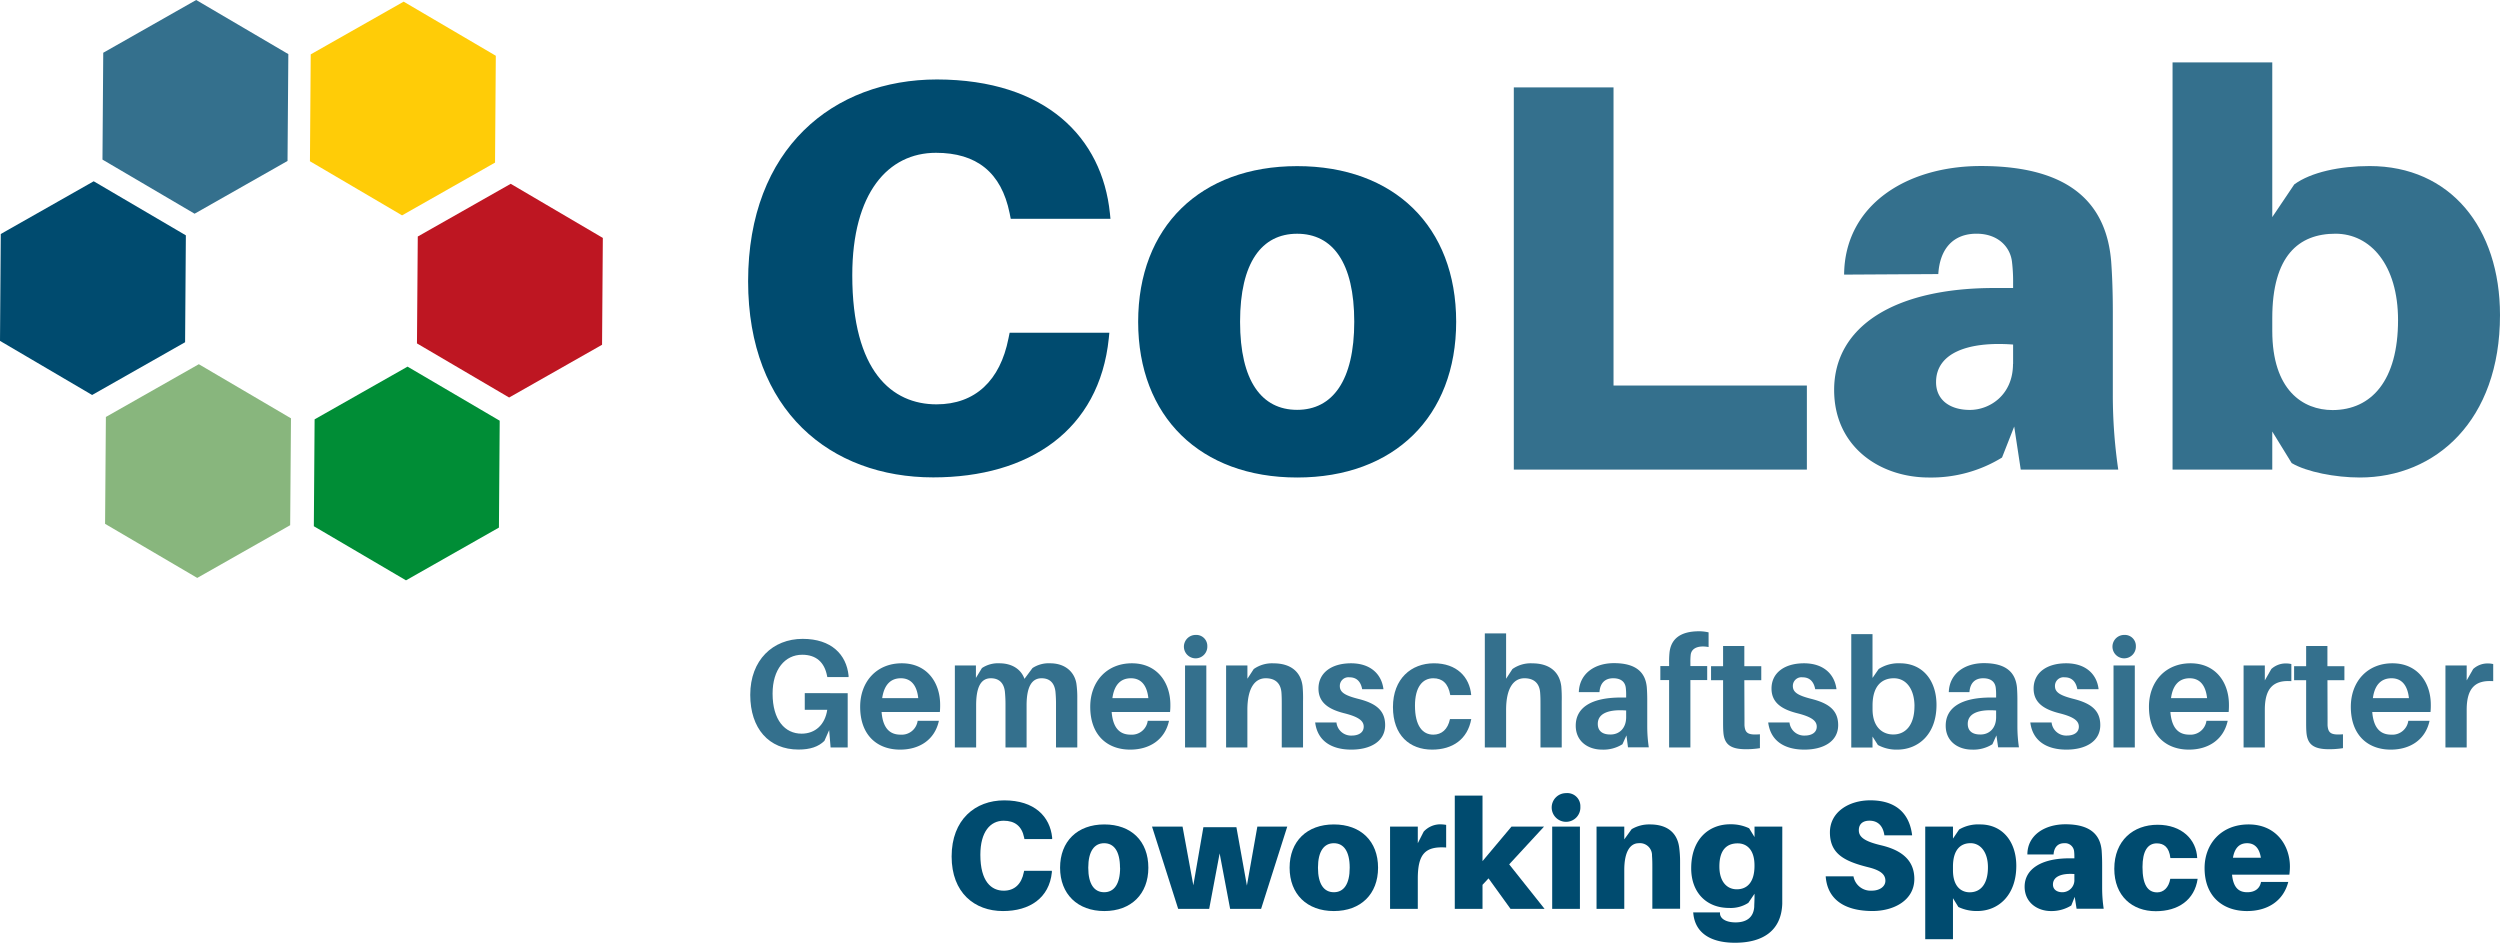 <svg id="Ebene_1" data-name="Ebene 1" xmlns="http://www.w3.org/2000/svg" viewBox="0 0 681.41 256.97"><defs><style>.cls-1{fill:#004b6f;}.cls-2{fill:#34708d;}.cls-3{fill:#ffcc07;}.cls-4{fill:#be1622;}.cls-5{fill:#008d36;}.cls-6{fill:#88b67d;}</style></defs><path class="cls-1" d="M302.52,58.11l.15,1.52H275.49l-.3-1.52c-2.27-11.17-9.06-16.46-20.09-16.46-13,0-22.8,10.88-22.8,33.38,0,26.28,10.87,35.18,22.95,35.18,10.57,0,17.37-6.49,19.63-18l.31-1.51h27.18l-.15,1.51c-2.57,25.07-21.75,37.91-47.87,37.91-27.94,0-50.44-18.12-50.44-53.46,0-36.24,23.25-55,51.49-55C285.15,21.72,300.41,37.58,302.52,58.11Z"/><path class="cls-1" d="M396.9,87.71c0,25.83-16.91,42.44-43.34,42.44s-43.34-16.61-43.34-42.44,16.91-42.43,43.34-42.43S396.9,61.74,396.9,87.71Zm-27.78,0c0-16.15-5.89-24-15.56-24S338,71.56,338,87.71s5.89,24,15.55,24S369.12,103.72,369.12,87.71Z"/><path class="cls-2" d="M492.49,128H412.61V23.83h27.18v81.25h52.7Z"/><path class="cls-2" d="M549,116.26l-3.32,8.45a36.84,36.84,0,0,1-19.93,5.44c-13.29,0-25.83-8.31-25.83-23.86,0-17.22,16.31-27.79,43.65-27.79h5.13V77.29a45.18,45.18,0,0,0-.3-5.89c-.45-4.07-3.78-7.7-9.67-7.7-6.34,0-10,4.08-10.42,11l-25.67.15c.15-18.88,16.91-29.6,37.3-29.6,25.52,0,34.28,11.32,35.49,26,.3,4.08.45,8.76.45,13.75v22.65A140,140,0,0,0,577.36,128H550.78Zm-.3-17.07V93.91c-12.23-.91-21,2.26-21,10.26,0,4.84,3.77,7.56,9.21,7.56S548.67,107.65,548.67,99.19Z"/><path class="cls-2" d="M681.41,85.9c0,28.69-17.52,44.25-38.21,44.25-6.64,0-14.49-1.51-18.57-3.93l-5.29-8.6V128H592.16V17h27.18V59.17l6-8.91c4.53-3.32,12.39-5,20.54-5C667.82,45.28,681.41,62,681.41,85.9Zm-27.79,1.36c0-15.1-7.55-23.56-17.06-23.56-10,0-17.22,6-17.22,23v3.47c0,16.16,8.31,21.6,16.46,21.6C646.38,111.73,653.62,103.72,653.62,87.26Z"/><polygon class="cls-2" points="78.37 43.87 53.04 58.25 27.93 43.5 28.14 14.38 53.47 0 78.59 14.75 78.37 43.87"/><polygon class="cls-3" points="134.93 44.32 109.59 58.7 84.48 43.95 84.69 14.82 110.02 0.45 135.14 15.2 134.93 44.32"/><polygon class="cls-4" points="164.1 93.97 138.77 108.35 113.65 93.6 113.87 64.47 139.2 50.1 164.31 64.85 164.1 93.97"/><polygon class="cls-5" points="135.99 143.8 110.66 158.18 85.54 143.43 85.75 114.3 111.08 99.93 136.2 114.67 135.99 143.8"/><polygon class="cls-6" points="79.09 143.15 53.76 157.52 28.64 142.78 28.86 113.65 54.19 99.27 79.31 114.02 79.09 143.15"/><polygon class="cls-1" points="25.54 49.41 0.21 63.78 0 92.91 25.11 107.66 50.45 93.28 50.66 64.15 25.54 49.41"/><path class="cls-2" d="M231.05,188.94v14.79h-4.66L226,199l-1.3,2.94c-1.64,1.6-3.87,2.36-7.06,2.36-8.07,0-13.15-5.72-13.15-14.92,0-9.49,6.18-15.25,14.28-15.25,7.86,0,11.93,4.29,12.52,10l0,.42h-5.79l-.09-.42c-.71-3.57-2.9-5.67-6.76-5.67-4.7,0-8.07,4-8.07,10.59,0,7.22,3.37,10.92,7.9,10.92,3.74,0,6.39-2.44,7-6.51h-6.13v-4.54Z"/><path class="cls-2" d="M256.17,194.07H240.29c.37,4.7,2.47,6.17,5.16,6.17a4.38,4.38,0,0,0,4.67-3.78h5.79c-1.13,5.21-5.33,7.86-10.58,7.86-6.14,0-10.88-3.83-10.88-11.68,0-6.85,4.49-11.85,11.34-11.85s10.46,5.21,10.46,11.3A18.21,18.21,0,0,1,256.17,194.07Zm-15.72-3.78h9.83c-.37-3.53-2-5.42-4.74-5.42S241,186.59,240.45,190.29Z"/><path class="cls-2" d="M293.63,190.41v13.32h-5.8V192.09a34.93,34.93,0,0,0-.16-3.65c-.3-2.31-1.56-3.57-3.78-3.57-2.61,0-4.08,2.22-4.08,7.39v11.47h-5.75V192.09a34.81,34.81,0,0,0-.17-3.65c-.3-2.31-1.6-3.57-3.83-3.57-2.6,0-4,2.22-4,7.39v11.47h-5.8V181.38H266v3.4l1.64-2.69a7.86,7.86,0,0,1,4.75-1.3c3.65,0,6,1.81,6.84,4.24l2.19-2.94a8,8,0,0,1,4.79-1.3c4.24,0,6.68,2.48,7.18,5.55A26.66,26.66,0,0,1,293.63,190.41Z"/><path class="cls-2" d="M318.91,194.07H303c.38,4.7,2.48,6.17,5.17,6.17a4.37,4.37,0,0,0,4.66-3.78h5.8c-1.13,5.21-5.34,7.86-10.59,7.86-6.13,0-10.88-3.83-10.88-11.68,0-6.85,4.5-11.85,11.35-11.85S319,186,319,192.09A16.2,16.2,0,0,1,318.91,194.07Zm-15.71-3.78H313c-.38-3.53-2-5.42-4.75-5.42S303.71,186.59,303.2,190.29Z"/><path class="cls-2" d="M329.07,176.13a3.19,3.19,0,1,1-3.19-3.07A3,3,0,0,1,329.07,176.13ZM323,203.73V181.38h5.8v22.35Z"/><path class="cls-2" d="M355.16,191.13v12.6h-5.8V191.92c0-.92,0-2-.08-3.11-.17-2.35-1.47-3.94-4.29-3.94s-5,2.43-5,8.65v10.21h-5.8V181.38H340V185l1.72-2.64a8.63,8.63,0,0,1,5.38-1.56c4.75,0,7.48,2.35,7.94,6.26A37,37,0,0,1,355.16,191.13Z"/><path class="cls-2" d="M377.08,187.85h-5.8c-.38-2.06-1.51-3.24-3.44-3.24a2.35,2.35,0,0,0-2.65,2.4c0,1.68,1.39,2.56,5.08,3.49,4.58,1.17,7.27,3,7.27,7.14,0,4.49-4.07,6.68-9.2,6.68-5.42,0-9.24-2.36-9.87-7.4h5.8a4,4,0,0,0,4.16,3.57c1.84,0,3.27-.8,3.27-2.43s-1.47-2.69-5.33-3.66c-4.16-1.05-7-2.85-7-6.72,0-4.28,3.53-6.89,8.87-6.89S376.58,183.77,377.08,187.85Z"/><path class="cls-2" d="M401,189.45h-5.71c-.55-3.24-2.23-4.58-4.62-4.58-2.95,0-5,2.39-5,7.47,0,5.55,2.1,7.9,5,7.9,2.27,0,3.95-1.43,4.54-4.24h5.8c-1,5.5-5.09,8.32-10.67,8.32-6.09,0-10.67-3.87-10.67-11.6s5-11.93,11.17-11.93S400.56,184.49,401,189.45Z"/><path class="cls-2" d="M425.67,191.13v12.6h-5.79V191.92c0-.92,0-2-.09-3.11-.16-2.35-1.47-3.94-4.28-3.94s-5,2.43-5,8.65v10.21h-5.8V172.64h5.8V185l1.72-2.64a8.61,8.61,0,0,1,5.38-1.56c4.74,0,7.47,2.35,7.94,6.26A37.37,37.37,0,0,1,425.67,191.13Z"/><path class="cls-2" d="M443.31,200.45l-1.09,2.4a9.71,9.71,0,0,1-5.55,1.47c-3.86,0-7.18-2.27-7.18-6.52,0-4.91,4.2-7.68,12.31-7.68h1.43v-.46a17.19,17.19,0,0,0-.09-2.11c-.16-1.55-1.17-2.68-3.44-2.68s-3.57,1.34-3.74,3.78l-5.63,0c.17-5,4.24-7.9,9.58-7.9,6.26,0,8.61,2.73,8.95,6.6.08,1.05.12,2.22.12,3.44v7.23a39.49,39.49,0,0,0,.42,5.67h-5.67Zm-.08-5v-1.8c-4.62-.34-7.73.71-7.73,3.65,0,2,1.34,2.9,3.4,2.9C441.25,200.24,443.23,198.6,443.23,195.49Z"/><path class="cls-2" d="M460.74,180.46v1.09h4.58v3.82h-4.58v18.36h-5.8V185.37h-2.39v-3.82h2.39v-.93a24.43,24.43,0,0,1,.09-2.56c.33-3.78,2.81-6,8.1-6a11.85,11.85,0,0,1,2.57.3v4c-2.73-.5-4.67.25-4.88,2.14A15.74,15.74,0,0,0,460.74,180.46Z"/><path class="cls-2" d="M475.48,195.7c0,.76,0,1.39,0,2,.17,2.18,1,2.69,4.21,2.44v3.78a23.61,23.61,0,0,1-3.83.29c-4.32,0-5.88-1.43-6.13-4.58-.08-1-.08-2-.08-3.23v-11h-3.28v-3.82h3.28v-5.5h5.79v5.5h4.62v3.82h-4.62Z"/><path class="cls-2" d="M500.56,187.85h-5.8c-.38-2.06-1.51-3.24-3.44-3.24a2.35,2.35,0,0,0-2.65,2.4c0,1.68,1.39,2.56,5.08,3.49,4.58,1.17,7.27,3,7.27,7.14,0,4.49-4.07,6.68-9.2,6.68-5.42,0-9.24-2.36-9.87-7.4h5.8a4,4,0,0,0,4.15,3.57c1.85,0,3.28-.8,3.28-2.43s-1.47-2.69-5.33-3.66c-4.16-1.05-7-2.85-7-6.72,0-4.28,3.53-6.89,8.86-6.89S500.05,183.77,500.56,187.85Z"/><path class="cls-2" d="M527.82,192.13c0,8.07-5,12.19-10.71,12.19a10.57,10.57,0,0,1-5.26-1.26l-1.47-2.31v3h-5.79V172.85h5.79v11.93l1.68-2.43a9.87,9.87,0,0,1,5.8-1.56C524.12,180.79,527.82,185.54,527.82,192.13Zm-6,.38c0-4.58-2.18-7.64-5.63-7.64-3.19,0-5.8,2-5.8,7.43v1c0,5.08,2.9,6.89,5.59,6.89C519.33,200.24,521.81,197.68,521.81,192.51Z"/><path class="cls-2" d="M544.15,200.45l-1.09,2.4a9.68,9.68,0,0,1-5.54,1.47c-3.87,0-7.19-2.27-7.19-6.52,0-4.91,4.2-7.68,12.31-7.68h1.43v-.46a17.19,17.19,0,0,0-.09-2.11c-.16-1.55-1.17-2.68-3.44-2.68s-3.57,1.34-3.74,3.78l-5.63,0c.17-5,4.24-7.9,9.58-7.9,6.26,0,8.61,2.73,9,6.6.08,1.05.12,2.22.12,3.44v7.23a39.49,39.49,0,0,0,.42,5.67h-5.67Zm-.08-5v-1.8c-4.62-.34-7.73.71-7.73,3.65,0,2,1.34,2.9,3.4,2.9C542.09,200.24,544.07,198.6,544.07,195.49Z"/><path class="cls-2" d="M572,187.85h-5.8c-.37-2.06-1.51-3.24-3.44-3.24a2.35,2.35,0,0,0-2.65,2.4c0,1.68,1.39,2.56,5.09,3.49,4.57,1.17,7.26,3,7.26,7.14,0,4.49-4.07,6.68-9.2,6.68-5.42,0-9.24-2.36-9.87-7.4h5.8a4,4,0,0,0,4.16,3.57c1.85,0,3.27-.8,3.27-2.43s-1.47-2.69-5.33-3.66c-4.16-1.05-7-2.85-7-6.72,0-4.28,3.53-6.89,8.87-6.89S571.54,183.77,572,187.85Z"/><path class="cls-2" d="M582.16,176.13a3.19,3.19,0,1,1-3.19-3.07A3,3,0,0,1,582.16,176.13Zm-6.09,27.6V181.38h5.8v22.35Z"/><path class="cls-2" d="M607.45,194.07H591.57c.38,4.7,2.48,6.17,5.17,6.17a4.38,4.38,0,0,0,4.66-3.78h5.79c-1.13,5.21-5.33,7.86-10.58,7.86-6.13,0-10.88-3.83-10.88-11.68,0-6.85,4.49-11.85,11.34-11.85s10.46,5.21,10.46,11.3A18.21,18.21,0,0,1,607.45,194.07Zm-15.71-3.78h9.83c-.38-3.53-2-5.42-4.75-5.42S592.24,186.59,591.74,190.29Z"/><path class="cls-2" d="M624.54,181v4.66c-4.83-.33-7.23,1.81-7.23,7.82v10.25h-5.79V181.38h5.79v4.07l1.77-3.1a5.81,5.81,0,0,1,3.82-1.52A6.61,6.61,0,0,1,624.54,181Z"/><path class="cls-2" d="M634.41,195.7c0,.76,0,1.39,0,2,.17,2.18,1,2.69,4.2,2.44v3.78a23.4,23.4,0,0,1-3.82.29c-4.33,0-5.88-1.43-6.14-4.58-.08-1-.08-2-.08-3.23v-11h-3.28v-3.82h3.28v-5.5h5.8v5.5H639v3.82h-4.62Z"/><path class="cls-2" d="M662.47,194.07H646.59c.38,4.7,2.48,6.17,5.17,6.17a4.38,4.38,0,0,0,4.66-3.78h5.79c-1.13,5.21-5.33,7.86-10.58,7.86-6.13,0-10.88-3.83-10.88-11.68,0-6.85,4.49-11.85,11.34-11.85s10.46,5.21,10.46,11.3A18.21,18.21,0,0,1,662.47,194.07Zm-15.71-3.78h9.83c-.38-3.53-2-5.42-4.75-5.42S647.26,186.59,646.76,190.29Z"/><path class="cls-2" d="M679.56,181v4.66c-4.83-.33-7.23,1.81-7.23,7.82v10.25h-5.79V181.38h5.79v4.07l1.77-3.1a5.81,5.81,0,0,1,3.82-1.52A6.61,6.61,0,0,1,679.56,181Z"/><path class="cls-1" d="M286.78,228.28l0,.42h-7.56l-.08-.42c-.63-3.11-2.52-4.58-5.59-4.58-3.61,0-6.34,3-6.34,9.28,0,7.31,3,9.79,6.38,9.79,2.94,0,4.83-1.81,5.46-5l.09-.42h7.56l0,.42c-.72,7-6.05,10.55-13.32,10.55-7.77,0-14-5-14-14.87,0-10.09,6.47-15.3,14.33-15.3C282,218.15,286.19,222.57,286.78,228.28Z"/><path class="cls-1" d="M313,236.51c0,7.18-4.7,11.81-12,11.81s-12.06-4.63-12.06-11.81,4.7-11.8,12.06-11.8S313,229.29,313,236.51Zm-7.73,0c0-4.49-1.64-6.68-4.32-6.68s-4.33,2.19-4.33,6.68,1.64,6.68,4.33,6.68S305.3,241,305.3,236.51Z"/><path class="cls-1" d="M343.73,247.73h-8.44l-2.86-15.13-2.85,15.13h-8.45L314,225.3h8.32l2.94,16L328,225.46h9l2.86,15.92,2.85-16.08h8.15Z"/><path class="cls-1" d="M375.61,236.51c0,7.18-4.7,11.81-12.05,11.81s-12.06-4.63-12.06-11.81,4.7-11.8,12.06-11.8S375.61,229.29,375.61,236.51Zm-7.73,0c0-4.49-1.64-6.68-4.32-6.68s-4.33,2.19-4.33,6.68,1.64,6.68,4.33,6.68S367.88,241,367.88,236.51Z"/><path class="cls-1" d="M394.17,224.83V231c-5.67-.38-7.73,1.72-7.73,8.48v8.24h-7.56V225.3h7.56v4.53l1.6-3.15a6.17,6.17,0,0,1,4.41-2A10.78,10.78,0,0,1,394.17,224.83Z"/><path class="cls-1" d="M404.08,241.17v6.56h-7.56V216.85h7.56v17.86l7.9-9.41h8.87l-9.5,10.29L421,247.73h-9.28l-6-8.32Z"/><path class="cls-1" d="M430.75,219.88a3.91,3.91,0,1,1-3.9-3.7A3.56,3.56,0,0,1,430.75,219.88Zm-7.68,27.85V225.3h7.56v22.43Z"/><path class="cls-1" d="M457.93,235v12.69h-7.56V236.3c0-.71,0-1.93-.09-3.06a3.29,3.29,0,0,0-3.61-3.41c-2.31,0-3.95,2.23-3.95,7.31v10.59h-7.56V225.3h7.56v3.48l2-2.77a9.36,9.36,0,0,1,5-1.3c4.62,0,7.35,2.18,7.94,6.09A29.24,29.24,0,0,1,457.93,235Z"/><path class="cls-1" d="M485.78,242c0,1.39,0,3.11,0,4.33-.25,7.35-5.29,10.63-12.89,10.63-6.72,0-10.8-2.73-11.34-7.86l-.05-.42h7.31l0,.42c.17,1.47,1.89,2.31,4.25,2.31,2.81,0,4.87-1.21,5.08-4.24,0-.67.08-1.72.08-2.94v-.63l-1.68,2.48a8.83,8.83,0,0,1-5.29,1.39c-6.09,0-10.29-4.16-10.29-10.8,0-8,4.87-12,10.63-12a11.6,11.6,0,0,1,5.16,1.09l1.47,2.39V225.3h7.57Zm-7.57-6v-.13c0-4.5-2.31-6-4.57-6-2.95,0-5,1.72-5,6.3,0,4.2,2.1,6.22,4.75,6.22S478.21,240.67,478.21,236Z"/><path class="cls-1" d="M521.18,227.69h-7.56c-.34-2.39-1.6-4-4.08-4-1.72,0-2.89.84-2.89,2.6s1.34,3,6.13,4.12c6.38,1.51,9,4.71,9,9.16,0,5.8-5.55,8.74-11.39,8.74-7.35,0-12.3-2.94-12.77-9.46h7.57a4.74,4.74,0,0,0,5,3.91c2.1,0,3.7-1.09,3.7-2.69s-1.09-2.81-4.66-3.69c-6.6-1.64-10.46-3.7-10.46-9.5,0-5.59,5.21-8.74,11-8.74C517.36,218.15,520.55,222.31,521.18,227.69Z"/><path class="cls-1" d="M549.57,236c0,8-4.87,12.31-10.63,12.31a11.5,11.5,0,0,1-5.16-1.1l-1.47-2.39V256h-7.56V225.3h7.56v3.27l1.68-2.48a10.28,10.28,0,0,1,5.71-1.38C545.79,224.71,549.57,229.37,549.57,236Zm-7.73.38c0-4.21-2.1-6.56-4.74-6.56s-4.79,1.68-4.79,6.39v1c0,4.5,2.31,6,4.58,6C539.83,243.19,541.84,241,541.84,236.39Z"/><path class="cls-1" d="M565.49,244.45l-.93,2.35a10.22,10.22,0,0,1-5.54,1.52c-3.7,0-7.18-2.31-7.18-6.64,0-4.79,4.53-7.73,12.14-7.73h1.42v-.34a13.18,13.18,0,0,0-.08-1.64,2.48,2.48,0,0,0-2.69-2.14c-1.76,0-2.77,1.14-2.9,3.07l-7.14,0c0-5.25,4.71-8.23,10.38-8.23,7.1,0,9.53,3.15,9.87,7.22.08,1.14.13,2.44.13,3.83v6.3a38.09,38.09,0,0,0,.42,5.67H566Zm-.09-4.75v-1.47c-3.4-.25-5.84.63-5.84,2.86,0,1.34,1.06,2.1,2.57,2.1A3.29,3.29,0,0,0,565.4,239.7Z"/><path class="cls-1" d="M598.88,233.87h-7.31c-.34-3-1.81-4-3.7-4-2.52,0-3.9,2.14-3.9,6.47,0,4.79,1.43,6.89,4,6.89,1.72,0,3.15-1.26,3.57-3.7H599c-.84,5.8-5.33,8.83-11.42,8.83-6.43,0-11.3-4.16-11.3-11.56,0-7.73,5.21-12,11.8-12S598.67,228.82,598.88,233.87Z"/><path class="cls-1" d="M624,238.4H608.37c.38,3.74,2,4.79,4.16,4.79s3.44-1.09,3.74-2.81h7.43c-1.3,5.08-5.5,7.94-11.26,7.94-6.42,0-11.55-3.83-11.55-11.72,0-6.56,4.5-11.89,12-11.89s11.26,5.71,11.26,11.51A18.69,18.69,0,0,1,624,238.4Zm-15.37-4.62h7.6c-.42-2.65-1.72-3.95-3.74-3.95S609.12,231,608.62,233.78Z"/></svg>